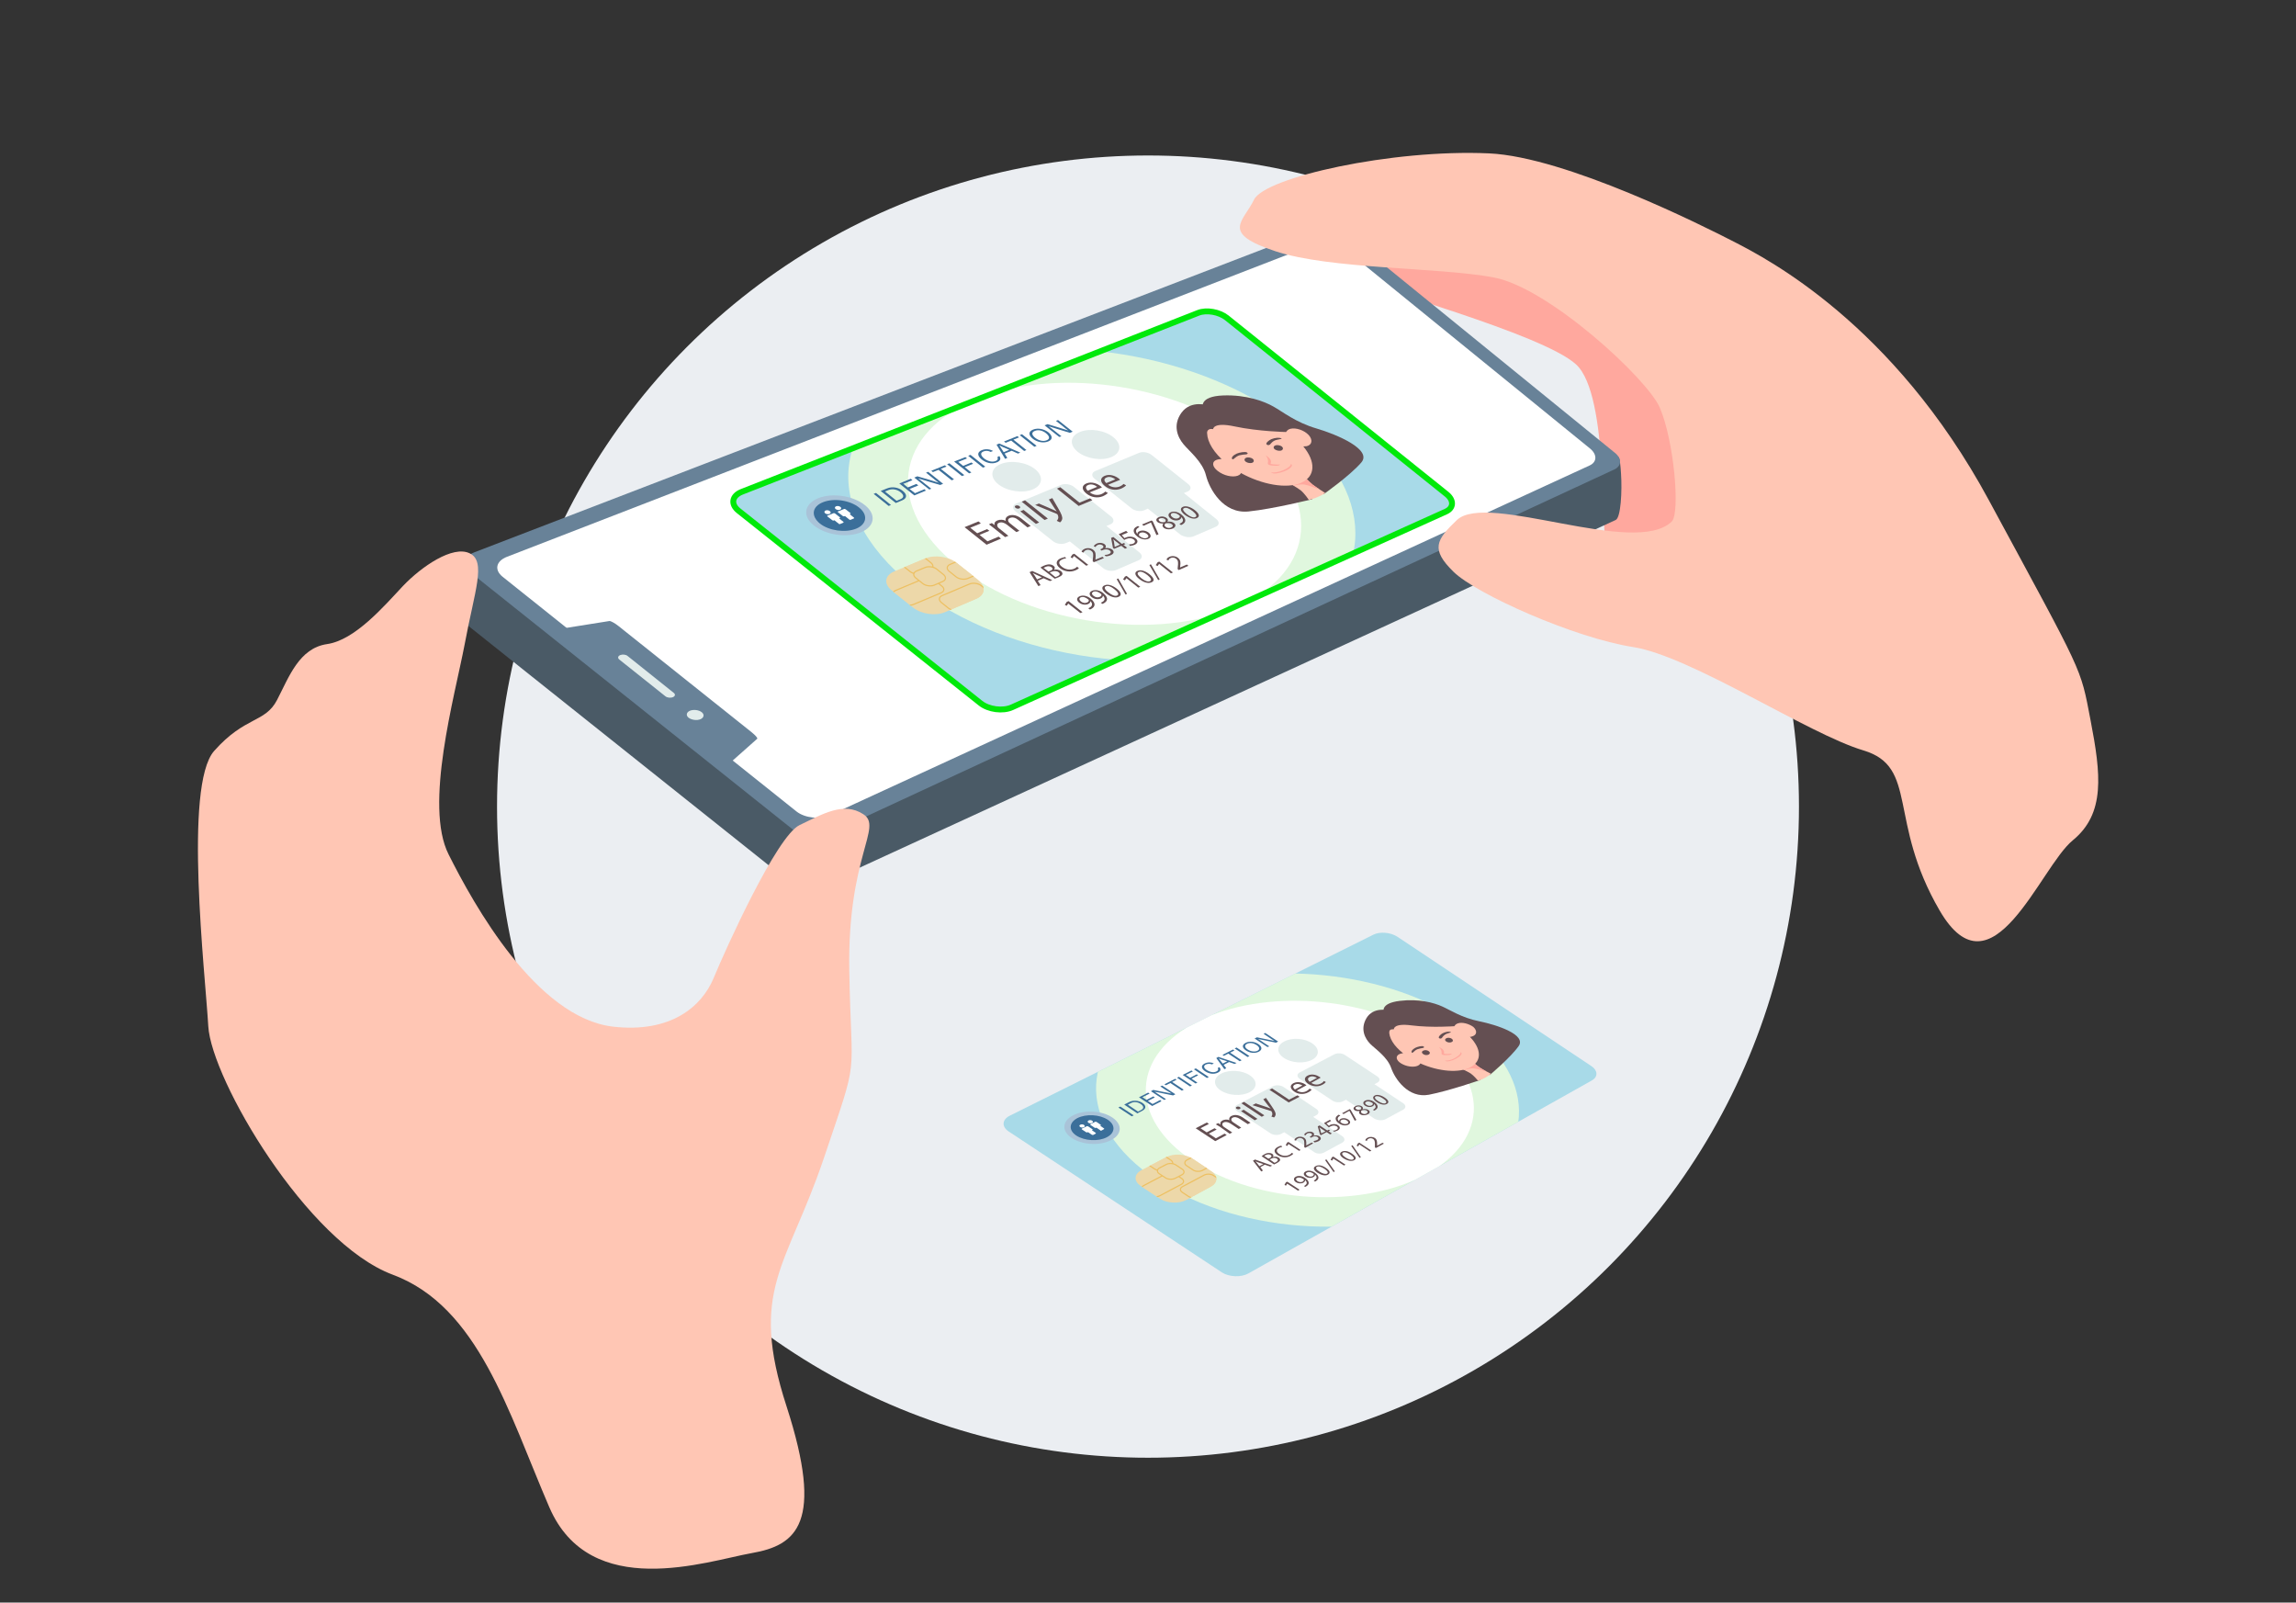 <?xml version="1.0" encoding="utf-8"?>
<!-- Generator: Adobe Illustrator 24.3.0, SVG Export Plug-In . SVG Version: 6.00 Build 0)  -->
<svg version="1.1" id="圖層_1" xmlns="http://www.w3.org/2000/svg" xmlns:xlink="http://www.w3.org/1999/xlink" x="0px" y="0px"
	 viewBox="0 0 1960 1367.7" style="enable-background:new 0 0 1960 1367.7;" xml:space="preserve">
<rect x="0" y="0" width="1960" height="1367.7" fill="#333333" stroke="none"/>
<style type="text/css">
	.st0{fill:#EBEEF2;}
	.st1{fill:#FFA89E;}
	.st2{fill:#4A5A66;}
	.st3{fill:#688298;}
	.st4{fill:#FFFFFF;}
	.st5{fill:#E2ECEB;}
	.st6{clip-path:url(#SVGID_2_);fill:#A8DAE8;}
	.st7{clip-path:url(#SVGID_4_);fill:#E0F7DE;}
	.st8{clip-path:url(#SVGID_6_);fill:#FFFFFF;}
	.st9{clip-path:url(#SVGID_8_);}
	.st10{fill:#644F52;}
	.st11{fill:#A9C3D8;}
	.st12{fill:#3B6F9A;}
	.st13{fill:#EDD8A9;}
	.st14{clip-path:url(#SVGID_10_);}
	.st15{fill:#EDD8A9;stroke:#EDC062;stroke-miterlimit:10;}
	.st16{fill:#FFC6B4;}
	.st17{clip-path:url(#SVGID_12_);fill:#FFA89E;}
	.st18{fill:none;stroke:#00E90A;stroke-width:5;stroke-miterlimit:10;}
	.st19{clip-path:url(#SVGID_14_);fill:#A8DAE8;}
	.st20{clip-path:url(#SVGID_16_);fill:#E0F7DE;}
	.st21{clip-path:url(#SVGID_18_);fill:#FFFFFF;}
	.st22{clip-path:url(#SVGID_20_);}
	.st23{clip-path:url(#SVGID_22_);}
	.st24{clip-path:url(#SVGID_24_);fill:#FFA89E;}
</style>
<circle class="st0" cx="980" cy="688.4" r="555.7"/>
<g id="圖層_2_1_">
	<path class="st1" d="M1224,171.3l120.9,25.6c4.1,0.8,7.9,3,10.7,6.3l87.3,102.7c1.9,2.3,3.4,4.9,4.1,7.9l26.4,107.2
		c2.5,10.1-3.5,20.4-13.5,23.1c-29.1,7.9-83.3,22.5-87.9,22.4c-6.3,0,2.6-129.1-26.7-155.6s-177.5-65.8-187.9-74
		c-6-4.8,40.9-40.9,44.9-53C1204.9,174.7,1214.5,169.2,1224,171.3z"/>
	<path class="st2" d="M1379.2,443.8L702.1,755.1c-8.7,4.1-21.7,2.6-28.8-3L396.6,531.6c-7.3-5.9-6.1-39.7,3.2-43.4l720.5-250.4
		c6.7-2.6,17.1-0.7,23.1,4.2l238.1,148.1c1.2-0.2,1.9,7.4,2.3,14.1C1384.8,418.8,1383.7,441.9,1379.2,443.8z"/>
	<g>
		<path class="st3" d="M1378.2,400.6L706.8,711.9c-8.7,4.1-21.7,2.6-28.8-3L401.3,488.3c-7.3-5.9-5.5-13.4,3.8-17l719.8-276.6
			c6.7-2.6,17.1-0.7,23.1,4.2l230.5,187.5C1384.6,391.2,1384.4,397.7,1378.2,400.6z"/>
		<path class="st4" d="M1357.1,397.2L708.8,695.6c-8.7,4-21.7,2.6-28.8-3L429,492.2c-7.3-5.9-5.5-13.4,3.8-17l691.2-267.5
			c6.7-2.6,17.1-0.7,23.2,4.2L1357.6,383C1363.5,388,1363.3,394.3,1357.1,397.2z"/>
		<path class="st3" d="M611.2,650.2L477.5,543.5c-3.8-3-5.9-5.6-4.3-6l47.1-7.5c1-0.1,4.6,1.8,7.7,4.3l113.6,90.6
			c3.2,2.6,5.4,5,4.8,5.6l-26.7,23.7C618.7,655.2,615,653.4,611.2,650.2z"/>
		<path class="st5" d="M574.4,595L574.4,595c-1.9,0.8-4.8,0.5-6.3-0.7l-39.4-31.4c-1.6-1.3-1.3-2.9,0.7-3.8l0,0
			c2-0.8,4.9-0.5,6.3,0.7l39.3,31.4C576.8,592.5,576.4,594.2,574.4,595z"/>
		<path class="st5" d="M599,607.8c2.5,1.9,2,4.7-1,6s-7.5,0.7-10.1-1.2c-2.5-1.9-2-4.7,1-6C592.1,605.3,596.6,605.9,599,607.8z"/>
		<g>
			<g>
				<g>
					<g>
						<g>
							<defs>
								<path id="SVGID_1_" d="M1234.3,436.6L864,603.6c-7.9,3.6-20.1,2-27-3.5L630.5,435.9c-6.9-5.5-5.8-12.7,2.6-16.1L1022.9,267
									c7.1-2.8,18-0.8,24.3,4.2l187.9,150.7C1241.3,427,1241,433.6,1234.3,436.6z"/>
							</defs>
							<clipPath id="SVGID_2_">
								<use xlink:href="#SVGID_1_"  style="overflow:visible;"/>
							</clipPath>
							<path class="st6" d="M1234.3,436.6L864,603.6c-7.9,3.6-20.1,2-27-3.5L630.5,435.9c-6.9-5.5-5.8-12.7,2.6-16.1L1022.9,267
								c7.1-2.8,18-0.8,24.3,4.2l187.9,150.7C1241.3,427,1241,433.6,1234.3,436.6z"/>
						</g>
					</g>
					<g>
						<g>
							<defs>
								<path id="SVGID_3_" d="M1234.3,436.6L864,603.6c-7.9,3.6-20.1,2-27-3.5L630.5,435.9c-6.9-5.5-5.8-12.7,2.6-16.1L1022.9,267
									c7.1-2.8,18-0.8,24.3,4.2l187.9,150.7C1241.3,427,1241,433.6,1234.3,436.6z"/>
							</defs>
							<clipPath id="SVGID_4_">
								<use xlink:href="#SVGID_3_"  style="overflow:visible;"/>
							</clipPath>
							<path class="st7" d="M803.5,314.3c90.8-34.9,223.7-12.6,299.9,48.5c76.1,60.9,71,140.8-13.9,179.9
								c-88.3,40.6-228.8,22-310.8-43.2C696.5,434.1,709.1,350.5,803.5,314.3z"/>
						</g>
					</g>
					<g>
						<g>
							<defs>
								<path id="SVGID_5_" d="M1234.3,436.6L864,603.6c-7.9,3.6-20.1,2-27-3.5L630.5,435.9c-6.9-5.5-5.8-12.7,2.6-16.1L1022.9,267
									c7.1-2.8,18-0.8,24.3,4.2l187.9,150.7C1241.3,427,1241,433.6,1234.3,436.6z"/>
							</defs>
							<clipPath id="SVGID_6_">
								<use xlink:href="#SVGID_5_"  style="overflow:visible;"/>
							</clipPath>
							<path class="st8" d="M835.6,339.9c70.2-27.6,174-10.5,233.5,37.1c59.4,47.7,55,110-11.7,140.1c-68.8,31-177.1,16.2-240.1-34
								C754.2,432.8,763.2,368.3,835.6,339.9z"/>
						</g>
					</g>
					<g>
						<g>
							<defs>
								<path id="SVGID_7_" d="M1234.3,436.6L864,603.6c-7.9,3.6-20.1,2-27-3.5L630.5,435.9c-6.9-5.5-5.8-12.7,2.6-16.1L1022.9,267
									c7.1-2.8,18-0.8,24.3,4.2l187.9,150.7C1241.3,427,1241,433.6,1234.3,436.6z"/>
							</defs>
							<clipPath id="SVGID_8_">
								<use xlink:href="#SVGID_7_"  style="overflow:visible;"/>
							</clipPath>
							<g class="st9">
								<g>
									<g>
										<path class="st5" d="M952.7,486.5l19.4-8.4c3.1-1.3,3.5-4.3,0.6-6.6l-28.2-22.6l3.4-1.4c3.2-1.3,3.5-4.3,0.7-6.6
											l-31.9-25.4c-2.8-2.3-7.8-3-10.9-1.7l-38.3,15.9c-3.2,1.3-3.6,4.3-0.8,6.6l32.2,25.6c2.9,2.3,7.8,3,11,1.6l3.4-1.4
											l28.4,22.8C944.6,487.2,949.4,487.9,952.7,486.5z"/>
										<path class="st5" d="M854.4,396c8.6-3.5,21.7-1.6,29.2,4.4c7.4,6,6.6,13.7-2,17.3c-8.6,3.6-21.8,1.6-29.4-4.4
											C844.7,407.3,845.6,399.5,854.4,396z"/>
									</g>
								</g>
								<g>
									<g>
										<path class="st5" d="M1019,457.7l18.8-8.1c3.1-1.3,3.4-4.2,0.6-6.5l-27.8-22.3l3.2-1.3c3.1-1.3,3.4-4.2,0.6-6.3l-31.4-25
											c-2.8-2.2-7.5-3-10.7-1.7l-37.3,15.5c-3.1,1.3-3.5,4.2-0.7,6.5l31.6,25.3c2.8,2.3,7.7,3,10.8,1.7l3.2-1.4l28,22.4
											C1011,458.3,1015.8,459.2,1019,457.7z"/>
										<path class="st5" d="M922,368.6c8.4-3.4,21.2-1.4,28.5,4.6c7.3,5.9,6.6,13.4-1.8,16.9c-8.4,3.5-21.2,1.4-28.6-4.4
											C912.6,379.6,913.4,372.1,922,368.6z"/>
									</g>
								</g>
							</g>
						</g>
					</g>
				</g>
				<g>
					<path class="st10" d="M844.6,453l-8.4,3.5l6.8,5.5l9.5-4l2,1.7l-12.3,5.2l-18.8-15l11.9-4.9l2,1.7l-9,3.7l5.9,4.7l8.4-3.5
						L844.6,453L844.6,453z"/>
					<path class="st10" d="M848,450.4c-1.4-1.1-2.5-2-3.8-2.9l2.5-1.1l2.3,1.7h0.1c-0.5-1.4-0.1-2.9,2.5-4c2.2-0.8,4.9-0.7,6.9,0.4
						h0.1c-0.4-0.8-0.2-1.4,0-2.2c0.4-0.8,1.1-1.6,2.5-2.2c2.2-0.8,6.2-1.2,10.9,2.5l7.9,6.3l-2.8,1.2l-7.5-6.1
						c-2.6-2.2-5.2-2.9-7.5-1.9c-1.7,0.7-1.8,2-1.2,3.2c0.2,0.2,0.6,0.7,1,1.1l8.3,6.6l-2.6,1.1l-8-6.3c-2.2-1.7-4.7-2.5-6.8-1.6
						c-1.8,0.7-1.8,2.3-1.1,3.5c0.2,0.4,0.6,0.7,1,1.1l8.1,6.5l-2.8,1.1L848,450.4L848,450.4z"/>
					<path class="st10" d="M870.3,432c0.8,0.6,0.8,1.6-0.2,1.9c-1.1,0.5-2.5,0.1-3.2-0.5c-0.8-0.6-0.8-1.6,0.2-1.9
						C868.2,431.1,869.5,431.4,870.3,432z M884.3,447.1L871,436.4l2.8-1.2l13.3,10.7L884.3,447.1z"/>
					<path class="st10" d="M872.2,428.2l2.8-1.2l19.5,15.6l-2.8,1.2L872.2,428.2z"/>
					<path class="st10" d="M887,429.8l11.3,4.9c1.2,0.6,2.6,1.2,3.7,1.7h0.1c-0.6-0.7-1.2-1.7-1.9-2.6l-4.8-7.5l2.9-1.2l5.3,9.2
						c2.5,4.4,3.6,6.9,3.1,8.9c-0.4,1.4-1.3,2.3-1.8,2.6l-2.8-1.3c0.5-0.5,1-1.2,1.2-2c0.2-0.7,0.2-1.9-0.4-3.1
						c-0.2-0.2-0.1-0.4-0.4-0.6c-0.1-0.1-0.4-0.2-0.8-0.4l-18-7.4l3-1.2L887,429.8z"/>
					<path class="st10" d="M902.3,417l2.8-1.2l16.4,13.2l9-3.7l2,1.6l-11.7,4.9L902.3,417z"/>
					<path class="st10" d="M930.3,420.2c3.2,2.5,6.9,2.6,9.7,1.6c1.9-0.8,2.9-1.6,3.5-2.3l2.2,1.2c-0.5,0.7-1.8,1.7-4.2,2.8
						c-4.7,1.9-10.1,1-14.1-2.3c-4-3.2-4.3-6.8,0-8.6c4.9-2,9.9,0.5,12.3,2.4c0.5,0.4,0.8,0.7,1,1L930.3,420.2L930.3,420.2z
						 M936.6,415.5c-1.4-1.2-4.6-2.9-7.7-1.6c-2.9,1.2-1.8,3.4-0.4,4.9L936.6,415.5z"/>
					<path class="st10" d="M945.9,413.7c3.2,2.5,6.9,2.6,9.7,1.6c1.9-0.8,2.9-1.6,3.5-2.3l2.2,1.2c-0.5,0.7-1.8,1.7-4.2,2.8
						c-4.7,1.9-10.1,1-14-2.3c-4-3.2-4.3-6.8-0.1-8.6c4.9-2,9.8,0.5,12.2,2.4c0.5,0.4,0.8,0.7,1,1L945.9,413.7L945.9,413.7z
						 M952.1,409.1c-1.4-1.2-4.6-2.9-7.5-1.6c-2.9,1.2-1.8,3.4-0.2,4.8L952.1,409.1z"/>
				</g>
				<g>
					<path class="st10" d="M885.9,495.7l2.4,3.7l-1.9,0.8l-7.5-11.9l2.3-1l17.1,7.8l-2,0.8l-5.4-2.4L885.9,495.7z M889.4,492.7
						l-4.9-2.3c-1.2-0.5-2-1-3-1.4l0,0c0.5,0.7,1.1,1.4,1.6,2l2.2,3.5L889.4,492.7z"/>
					<path class="st10" d="M888.2,484.4c0.6-0.5,1.8-1.2,3.1-1.7c1.9-0.8,3.4-1.1,4.8-1c1.2,0.1,2.4,0.5,3.4,1.3
						c1.2,1,1.3,2.2,0.2,3.2l0,0c1.7-0.4,4.1-0.2,6,1.2c1,0.8,1.3,1.7,1.3,2.4c-0.1,1.1-1.4,2-3.7,3c-1.3,0.6-2.3,0.8-2.9,1.1
						L888.2,484.4z M895,487.8l1.8-0.7c1.9-0.8,2.2-2,0.8-3c-1.4-1.1-3.4-1.1-5.2-0.2c-0.8,0.4-1.2,0.6-1.6,0.8
						C890.9,484.5,895,487.8,895,487.8z M900.9,492.5c0.5-0.1,1.1-0.4,1.6-0.6c1.9-0.8,3-2,1.2-3.5c-1.7-1.3-4-1.2-6-0.4l-1.6,0.6
						L900.9,492.5z"/>
					<path class="st10" d="M921,484.8c-0.4,0.6-1.3,1.3-3.1,2c-4,1.7-9.2,1.2-13.2-2c-3.8-3.1-3.5-6.5,0.8-8.3
						c1.8-0.7,3.2-1,3.8-1.1l0.8,1.2c-1,0-2.2,0.2-3.2,0.8c-3.4,1.4-3.6,3.8-0.4,6.3c3,2.4,6.9,3.1,10.4,1.7c1.2-0.5,2-1.1,2.5-1.7
						L921,484.8z"/>
					<path class="st10" d="M916.8,474.5L916.8,474.5l-1.3,1.9l-1.6-0.8l1.6-2.4l1.6-0.6l11.9,9.5l-1.7,0.7L916.8,474.5z"/>
					<path class="st10" d="M933.8,479.8l-1-0.8l0.1-1.6c0.5-3.8,0.6-5.8-1.1-7.1c-1.2-1-3-1.6-4.9-0.7c-1.3,0.6-1.7,1.3-1.9,2
						l-1.7-0.6c0.2-1,1.1-1.9,2.6-2.6c2.9-1.2,5.9-0.4,7.5,1c2.2,1.8,2,4,1.8,7.1l-0.1,1.2l0,0l6-2.5l1.3,1.1L933.8,479.8
						L933.8,479.8z"/>
					<path class="st10" d="M942.9,473.6c0.7,0,2.4-0.1,3.7-0.7c2.3-1,1.8-2.4,0.7-3.1c-1.6-1.3-4.1-1.1-5.8-0.4l-1.1,0.5l-1.2-1
						l1.1-0.5c1.3-0.6,2.4-1.8,1-2.9c-1-0.7-2.5-1.2-4.2-0.4c-1.1,0.5-1.7,1.2-1.8,1.8l-1.6-0.7c0.2-0.7,1.2-1.6,2.6-2.3
						c2.6-1.1,5.3-0.5,6.7,0.6c1.2,1,1.4,2.2,0.4,3.4l0,0c1.9-0.5,4.3-0.1,6,1.1c1.9,1.6,1.8,3.6-1.4,4.9c-1.4,0.6-3.2,1-4.2,0.8
						L942.9,473.6z"/>
					<path class="st10" d="M960.4,468.3l-3.2-2.5l-6.1,2.6l-1-0.8l-1.6-8.5l1.9-0.8l7.3,5.9l1.8-0.8l1.2,1L959,465l3.2,2.5
						L960.4,468.3z M956.1,464.8l-4-3.1c-0.6-0.5-1.2-1-1.7-1.4h-0.1c0.2,0.7,0.4,1.3,0.6,1.8l0.7,4.7l0,0L956.1,464.8L956.1,464.8z
						"/>
					<path class="st10" d="M962.8,454.5l-5.2,2.2l2.4,2.6c0.4-0.1,0.5-0.4,1.1-0.6c1.1-0.5,2.3-0.7,3.5-0.7c1.6,0,3.5,0.4,4.9,1.6
						c2.3,1.8,1.9,4.1-1,5.4c-1.4,0.6-3.1,0.8-4,0.8l-0.7-1.2c0.8,0,2.3-0.1,3.5-0.6c1.7-0.7,2.2-2.2,0.6-3.5
						c-1.6-1.2-3.7-1.6-6.5-0.5c-0.8,0.4-1.3,0.7-1.7,0.8l-4.7-4.9l6.3-2.8L962.8,454.5z"/>
					<path class="st10" d="M972.7,449.9c-0.4,0.1-0.8,0.4-1.2,0.6c-2.4,1.6-2,3.6-0.5,5.3l0,0c-0.1-1,0.2-1.8,1.8-2.5
						c2.4-1,5.4-0.5,7.8,1.3c2,1.7,2.4,4-0.2,5.2c-2.8,1.2-6.5,0.5-9.6-2c-2.3-1.8-3.2-3.7-3-5.2c0.1-1.3,1-2.4,2.5-3.1
						c0.5-0.4,1-0.5,1.2-0.6L972.7,449.9z M979,455.7c-1.7-1.3-3.8-1.7-5.4-1c-1.1,0.5-1.6,1.4-1.2,2.3c0.1,0.2,0.1,0.4,0.5,0.6
						c1.9,1.6,4.4,2.3,6.3,1.4C980.8,458.3,980.7,457,979,455.7z"/>
					<path class="st10" d="M983.1,444.2l1,0.8l4.9,11l-1.8,0.7l-4.7-10.8l0,0l-6.3,2.8l-1.3-1.1L983.1,444.2L983.1,444.2z"/>
					<path class="st10" d="M993.5,450.5c-1.4-1.2-1.4-2.4-0.5-3.6l-0.1-0.1c-2,0.1-3.7-0.4-4.7-1.2c-1.8-1.4-1.3-3.2,1-4.2
						c2.5-1.1,5.2-0.5,6.7,0.7c1,0.8,1.6,1.9,0.6,3l0.1,0.1c2.3-0.2,4.3,0.1,5.6,1.2c2,1.6,1.4,3.5-1.1,4.7
						C998.3,452.2,995.2,451.8,993.5,450.5z M1000.4,447.4c-1.4-1.1-3.2-1.2-5.4-0.7c-1.2,1-1.1,2,0,2.9c1.2,1,3.1,1.3,4.8,0.6
						C1001.5,449.4,1001.6,448.4,1000.4,447.4z M989.8,444.8c1.2,1,2.8,1,4.7,0.7c0.8-0.7,1-1.7-0.1-2.5c-0.8-0.7-2.5-1.2-4.1-0.6
						C988.7,443,988.8,443.9,989.8,444.8z"/>
					<path class="st10" d="M1006.8,447.1c0.4-0.1,0.7-0.4,1.3-0.7c1-0.5,1.6-1.2,1.7-2c0.2-1-0.2-1.9-1.4-3.1l0,0
						c0,1-0.5,1.8-1.8,2.4c-2.3,1-5.5,0.4-7.4-1.2c-2.2-1.8-2.4-4.1,0.2-5.3c2.6-1.2,6.2-0.4,9.2,2c2.5,2,3.4,4,3.2,5.3
						c-0.1,1.2-1,2.2-2.2,2.9c-0.6,0.4-1.1,0.6-1.4,0.7L1006.8,447.1L1006.8,447.1z M1000.8,441.4c1.4,1.2,3.5,1.6,5,0.8
						c1.2-0.5,1.6-1.3,1.3-2c0-0.1-0.2-0.2-0.5-0.5c-2-1.6-4.2-2.4-6.1-1.7C999,438.7,999.1,440.1,1000.8,441.4z"/>
					<path class="st10" d="M1020,435.4c4,3.1,4.4,5.6,1.6,6.8c-2.5,1.1-6.2,0.1-10.3-2.9c-3.8-3.1-4.2-5.6-1.4-6.8
						C1012.3,431.5,1016.1,432.4,1020,435.4z M1013,438.7c3.1,2.4,5.8,3.4,7.4,2.6c1.8-0.7,0.7-2.6-2.2-5c-2.9-2.3-5.5-3.5-7.4-2.6
						C1009.2,434.2,1009.8,436,1013,438.7z"/>
					<path class="st10" d="M911.9,515.1L911.9,515.1l-1.3,1.9l-1.6-0.8l1.6-2.5l1.6-0.7l11.9,9.5l-1.8,0.7L911.9,515.1z"/>
					<path class="st10" d="M929,519.1c0.4-0.1,0.8-0.4,1.4-0.7c1-0.5,1.6-1.3,1.8-2.2c0.2-1-0.2-2-1.4-3.2l0,0c0,1-0.5,1.9-1.9,2.5
						c-2.4,1.1-5.6,0.5-7.7-1.2c-2.3-1.8-2.4-4.2,0.4-5.4c2.8-1.2,6.5-0.5,9.5,2c2.6,2.2,3.5,4.1,3.2,5.5c-0.1,1.2-1,2.2-2.3,3
						c-0.6,0.4-1.2,0.6-1.6,0.8L929,519.1L929,519.1z M922.8,513.4c1.6,1.2,3.6,1.6,5.2,0.8c1.3-0.6,1.7-1.3,1.4-2.2
						c0-0.1-0.2-0.2-0.5-0.5c-2-1.7-4.3-2.5-6.3-1.7C921,510.5,921.1,512,922.8,513.4z"/>
					<path class="st10" d="M939.7,514.4c0.4-0.1,0.8-0.4,1.4-0.7c1-0.5,1.6-1.3,1.8-2.2c0.2-1-0.2-2-1.4-3.2l0,0
						c0,1-0.5,1.8-1.9,2.5c-2.4,1.1-5.6,0.5-7.7-1.2c-2.3-1.8-2.4-4.2,0.4-5.4c2.8-1.2,6.5-0.5,9.5,2c2.6,2.2,3.5,4,3.2,5.4
						c-0.1,1.2-1,2.2-2.3,3c-0.6,0.4-1.2,0.6-1.6,0.8L939.7,514.4L939.7,514.4z M933.6,508.6c1.6,1.2,3.6,1.6,5.2,0.8
						c1.3-0.6,1.7-1.3,1.4-2.2c0-0.1-0.2-0.2-0.5-0.5c-2-1.6-4.3-2.5-6.3-1.7C931.7,505.9,931.8,507.3,933.6,508.6z"/>
					<path class="st10" d="M953.2,502.3c4.1,3.2,4.6,5.8,1.6,7.1c-2.6,1.2-6.5,0.2-10.5-2.9c-4-3.1-4.2-5.8-1.4-6.9
						C945.6,498.3,949.4,499.4,953.2,502.3z M946.2,505.6c3.1,2.5,5.9,3.5,7.5,2.6c1.8-0.8,0.8-2.8-2.2-5.2
						c-2.9-2.4-5.6-3.5-7.5-2.6C942.3,501.2,942.9,503.1,946.2,505.6z"/>
					<path class="st10" d="M960.8,507.4l-7.5-13.1l1.3-0.6l7.5,13.1L960.8,507.4z"/>
					<path class="st10" d="M961.6,493.4L961.6,493.4l-1.3,1.9l-1.6-0.8l1.6-2.4l1.4-0.6l11.7,9.3l-1.7,0.7L961.6,493.4z"/>
					<path class="st10" d="M981.3,490.1c4,3.2,4.6,5.8,1.6,6.9c-2.6,1.2-6.5,0.2-10.4-2.9c-4-3.1-4.2-5.8-1.4-6.9
						C973.7,486,977.5,487.1,981.3,490.1z M974.2,493.4c3.1,2.5,5.9,3.4,7.5,2.6c1.8-0.8,0.8-2.8-2.2-5.2c-2.9-2.3-5.6-3.5-7.5-2.6
						C970.4,489,971,490.8,974.2,493.4z"/>
					<path class="st10" d="M988.7,495.1l-7.5-12.9l1.3-0.6l7.5,12.9L988.7,495.1z"/>
					<path class="st10" d="M989.5,481.2L989.5,481.2l-1.3,1.9l-1.6-0.8l1.6-2.4l1.4-0.6l11.7,9.3l-1.7,0.7L989.5,481.2z"/>
					<path class="st10" d="M1006.3,486.5l-1-0.8l0.1-1.6c0.5-3.8,0.5-5.6-1.2-7.1c-1.2-1-3-1.6-4.9-0.7c-1.2,0.5-1.7,1.3-1.8,2
						l-1.7-0.6c0.2-1,1.1-1.9,2.5-2.5c2.8-1.2,5.8-0.4,7.4,1c2.2,1.8,2.2,3.8,1.8,6.9l-0.1,1.2l0,0l5.8-2.5l1.3,1.1L1006.3,486.5
						L1006.3,486.5z"/>
				</g>
				<g>
					<path class="st11" d="M698.4,425.2c12-4.8,29.8-2.2,39.9,5.9c10.1,8,8.5,18.3-3.4,23.2c-12,4.9-30,2.3-40-5.8
						C684.7,440.6,686.4,430.2,698.4,425.2z"/>
					<path class="st12" d="M702.6,428.6c9.2-3.7,23-1.7,30.8,4.6c7.8,6.2,6.6,14.3-2.6,18c-9.2,3.7-23.1,1.8-30.9-4.4
						C692,440.3,693.2,432.3,702.6,428.6z"/>
					<g>
						<g>
							<g>
								<g>
									<path class="st4" d="M717.2,447.2l2.6-1.1c0.4-0.1,0.5-0.6,0.1-0.8l-3.6-2.9l0.5-0.2c0.4-0.1,0.5-0.6,0.1-0.8l-4.1-3.2
										c-0.4-0.2-1-0.4-1.3-0.2l-5,2c-0.4,0.1-0.5,0.6-0.1,0.8l4.1,3.2c0.4,0.2,1,0.4,1.3,0.2l0.5-0.2l3.6,2.9
										C716.1,447.3,716.8,447.4,717.2,447.2z"/>
									<path class="st4" d="M704.7,435.7c1.2-0.5,2.9-0.2,3.8,0.6c1,0.8,0.8,1.8-0.4,2.3s-2.9,0.2-3.8-0.6
										S703.7,436.1,704.7,435.7z"/>
								</g>
							</g>
							<g>
								<g>
									<path class="st4" d="M726.2,443.6l2.6-1.1c0.4-0.1,0.5-0.6,0.1-0.8l-3.6-2.9l0.5-0.2c0.4-0.1,0.5-0.6,0.1-0.8l-4.1-3.2
										c-0.4-0.2-1-0.4-1.3-0.2l-5,2c-0.4,0.1-0.5,0.6-0.1,0.8l4.1,3.2c0.4,0.2,1,0.4,1.3,0.2l0.5-0.2l3.6,2.9
										C725.1,443.7,725.7,443.8,726.2,443.6z"/>
									<path class="st4" d="M713.7,432.1c1.2-0.5,2.9-0.2,3.8,0.6c1,0.7,0.8,1.8-0.4,2.3c-1.2,0.5-2.9,0.2-3.8-0.6
										C712.4,433.6,712.5,432.6,713.7,432.1z"/>
								</g>
							</g>
						</g>
					</g>
				</g>
				<path class="st13" d="M833.2,511.1l-26.4,11.3c-8,3.5-20.1,1.8-27.1-3.7l-18.6-14.9c-6.8-5.5-5.9-12.7,2.2-16.1l26.6-11.1
					c7.9-3.4,20-1.6,26.8,3.8l18.4,14.6C841.9,500.6,841.1,507.8,833.2,511.1z"/>
				<g>
					<g>
						<g>
							<defs>
								<path id="SVGID_9_" d="M833.2,511.1l-26.4,11.3c-8,3.5-20.1,1.8-27.1-3.7l-18.6-14.9c-6.8-5.5-5.9-12.7,2.2-16.1l26.6-11.1
									c7.9-3.4,20-1.6,26.8,3.8l18.4,14.6C841.9,500.6,841.1,507.8,833.2,511.1z"/>
							</defs>
							<clipPath id="SVGID_10_">
								<use xlink:href="#SVGID_9_"  style="overflow:visible;"/>
							</clipPath>
							<g class="st14">
								<path class="st15" d="M803.3,506l-23.6,9.9c-2.9,1.2-7.4,0.6-9.9-1.3l-6-4.8c-2.5-2-2.2-4.7,0.8-5.9l23.6-9.9
									c2.9-1.2,7.4-0.6,9.8,1.4l6,4.8C806.6,502.2,806.2,504.8,803.3,506z"/>
								<path class="st15" d="M794,486.2l-7.2,3c-2.9,1.2-7.4,0.6-9.9-1.4l-6-4.8c-2.5-2-2.2-4.7,0.8-5.9l7.2-3
									c2.9-1.2,7.4-0.6,9.8,1.4l6,4.8C797.2,482.3,796.9,485,794,486.2z"/>
								<path class="st15" d="M842.6,510.4l-23.2,9.9c-2.9,1.2-7.4,0.6-9.8-1.3l-6-4.8c-2.5-2-2.2-4.7,0.7-5.9l23.4-9.9
									c2.9-1.2,7.3-0.6,9.8,1.3l6,4.8C845.8,506.6,845.5,509.2,842.6,510.4z"/>
								<path class="st15" d="M833.2,490.7l-7.1,3c-2.9,1.2-7.3,0.6-9.8-1.3l-6-4.8c-2.5-1.9-2.2-4.7,0.7-5.9l7.1-3
									c2.9-1.2,7.3-0.6,9.8,1.4l6,4.8C836.4,486.8,836.1,489.5,833.2,490.7z"/>
								<path class="st15" d="M804.7,496.3l-7.2,3.1c-2.9,1.2-7.4,0.6-9.8-1.4l-6-4.8c-2.5-2-2.2-4.7,0.8-5.9l7.3-3
									c2.9-1.2,7.4-0.6,9.8,1.4l6,4.8C807.8,492.5,807.7,495,804.7,496.3z"/>
							</g>
						</g>
					</g>
				</g>
				<g>
					<g>
						<path class="st12" d="M747.8,420.7l12.8,10.3l-2,0.8l-12.8-10.3L747.8,420.7z"/>
						<path class="st12" d="M751.8,419l5.5-2.2c4.2-1.7,9.6-1,13.4,2.2c3.8,3,3.8,6.3-0.7,8.1l-5.3,2.2L751.8,419z M765.4,427.4
							l3.1-1.3c3.6-1.4,3.1-3.8,0.2-6.1c-2.5-2-6.5-3.2-10.1-1.8l-3.1,1.3l9.9,7.9H765.4z"/>
						<path class="st12" d="M783.9,414.3l-7.4,3l4.6,3.6l8.1-3.4l1.2,1.2l-9.9,4.1l-12.8-10.2l9.8-4l1.4,1.2l-7.8,3.1l3.8,3.1l7.4-3
							L783.9,414.3z"/>
						<path class="st12" d="M793.3,417.8l-12.8-10.2l2.6-1.1c5.2,1.4,16.2,4.8,18.3,5.5l0,0c-1.8-1.2-3.8-2.9-5.9-4.6l-5-4l1.9-0.7
							l12.7,10.2l-2.5,1c-4.8-1.3-16.4-4.9-18.8-5.6l0,0c1.6,1.1,3.8,2.9,6,4.7l5.2,4.1L793.3,417.8z"/>
						<path class="st12" d="M801.2,401l-4.8,1.9l-1.4-1.1l11.6-4.7l1.4,1.1l-4.9,1.9l11.3,9l-2,0.8L801.2,401z"/>
						<path class="st12" d="M810.5,395.4l12.7,10.1l-2,0.8l-12.7-10.1L810.5,395.4z"/>
						<path class="st12" d="M814.5,393.9l9.6-3.8l1.4,1.1l-7.5,3l4.2,3.4l7.1-2.9l1.4,1.1l-7.1,2.9l5.6,4.6l-1.9,0.7L814.5,393.9
							L814.5,393.9z"/>
						<path class="st12" d="M828.5,388.2l12.6,10.1l-2,0.8l-12.6-10.1L828.5,388.2z"/>
						<path class="st12" d="M853.1,389.2c1.4,1.9,1.3,4-2.2,5.4c-4.3,1.8-9.3,0.4-12.9-2.5c-3.5-2.8-4.3-6.1,0.1-7.9
							c3.5-1.4,7.1-0.8,9.6,0.7l-2,0.8c-1.9-1-4.1-1.3-6.2-0.4c-3.2,1.3-2,3.8,0.5,5.9c2.5,2,6.5,3.6,9.8,2.3
							c2.2-0.8,2.2-2.2,1.6-3.4L853.1,389.2L853.1,389.2z"/>
						<path class="st12" d="M857.6,387.1l2.3,3.7l-1.9,0.8l-7.3-12.1l2.3-1l18,7.8l-2,0.8l-5.4-2.4L857.6,387.1z M861.6,383.9
							c-4.7-2-7.2-3.1-8.5-3.8l0,0c0.7,1.1,2,3,3.7,5.8L861.6,383.9z"/>
						<path class="st12" d="M863.2,376l-4.7,1.9l-1.4-1.1l11.4-4.6l1.4,1.1l-4.8,1.9l11.1,8.9l-1.9,0.8
							C874.4,385,863.2,376,863.2,376z"/>
						<path class="st12" d="M872.4,370.6l12.5,9.9l-1.9,0.8l-12.5-9.9L872.4,370.6z"/>
						<path class="st12" d="M894.9,368.9c3.4,2.8,4.3,6.1-0.2,7.9c-4.2,1.7-9.6,0.4-13.1-2.4c-3.6-2.9-4-6.1,0.4-7.8
							C886.1,365,891.2,366.1,894.9,368.9z M883.6,373.6c2.8,2.2,6.7,3.5,9.8,2.2c3.4-1.3,2.3-3.8-0.4-6c-2.6-2.2-6.5-3.4-9.7-2
							C880.1,369.1,881,371.5,883.6,373.6z"/>
						<path class="st12" d="M904.2,372.9l-12.5-9.9l2.5-1c4.9,1.4,15.7,4.7,17.7,5.4l0,0c-1.7-1.2-3.7-2.8-5.6-4.4l-4.9-3.8l1.8-0.7
							l12.5,9.9l-2.4,1c-4.7-1.3-15.8-4.9-18.1-5.6l0,0c1.6,1.1,3.7,2.9,5.9,4.6l5,4L904.2,372.9z"/>
					</g>
				</g>
				<g>
					<g>
						<g>
							<path class="st10" d="M1026.9,347.9c0,0-3.7-9.6,17.3-10.4c19.9-0.7,35,5,42.9,9.5c7.9,4.4,19,13.5,36.8,18.7
								c17.6,5.2,47.7,18,38.2,29c-9.5,11.1-32.2,27.1-32.2,27.1L1026.9,347.9z"/>
							<path class="st10" d="M1031.5,346.1c0,0-14.6-5.2-22.9,6.1c-7.8,10.8-3.2,21,1.6,26.8c4.8,5.9,16.4,15,19.3,26.7
								c2.9,11.6,14.7,33.1,36.4,30.8c21.4-2.2,54.5-10.5,54.5-10.5L1031.5,346.1z"/>
						</g>
						<path class="st16" d="M1131.2,420.7c0,0-0.6,1-6.6,3.6c-3.4,1.6-7.3,2.3-7.3,2.3s-3.7-5.5-6.9-8.1c-3.1-2.5-12.2-7.4-12.2-7.4
							l13.7-5.9c0,0,5.5,5.8,8.5,8.3C1123.6,415.9,1131.2,420.7,1131.2,420.7z"/>
						<g>
							<g>
								<g>
									<defs>
										<path id="SVGID_11_" d="M1131.2,420.7c0,0-0.6,1-6.6,3.6c-3.4,1.6-7.3,2.3-7.3,2.3s-3.7-5.5-6.9-8.1
											c-3.1-2.5-12.2-7.4-12.2-7.4l13.7-5.9c0,0,5.5,5.8,8.5,8.3C1123.6,415.9,1131.2,420.7,1131.2,420.7z"/>
									</defs>
									<clipPath id="SVGID_12_">
										<use xlink:href="#SVGID_11_"  style="overflow:visible;"/>
									</clipPath>
									<path class="st17" d="M1103.2,414.6c0,0,7.1-1.8,10.7-1c3.6,0.8,7.9,2.4,9.7,3.1c1.9,0.7,4.1,0.7,4.1,0.7l-10.3-10.1
										L1103.2,414.6z"/>
								</g>
							</g>
						</g>
						<path class="st16" d="M1101.8,365.9c-1.8,0.4-3,1.3-3.6,2.5c-18.9-12.8-43.7-18.6-57.9-12.7c-4.6,1.9-7.4,4.8-8.9,8.3
							c-0.4,1-0.7,2-0.8,3.1c-1,7.1,3.2,16.1,12.2,24.7c-2.2,0-4,0.4-5.4,1.2c-3.5,2.3-1.7,6.8,4.1,10.3c5.6,3.5,13.1,4.3,16.5,2
							c0.6-0.5,1.1-0.8,1.3-1.6c18,9.9,39.1,13.8,51.5,8.3c12.3-5.4,12.5-18.1,1.8-31c1,0,1.9-0.1,2.9-0.2c4.7-1.2,5.3-5.5,1.6-9.6
							C1113.2,367.1,1106.3,364.9,1101.8,365.9z"/>
						<path class="st10" d="M1035.6,366.2c0,0,0-6.2,18.2-2.3c20.7,4.4,44.2,4.8,44.2,4.8v-6.3c0,0-27.3-19-45.6-21.3
							c-25.2-3.1-27.1,8.9-27.1,8.9s-15.2,1.8-17.9,7.5C1004.5,363.3,1035.6,366.2,1035.6,366.2z"/>
						<path class="st10" d="M1035.6,366.2c0,0-2.5-0.5-3.8,0.5c-2.3,1.7-1.6,3.2-1.6,3.2l-1.1-4.8l1.2-1.1l4,0.6L1035.6,366.2z"/>
						<g>
							<path class="st10" d="M1063.7,390.7c1.7-0.7,4.2-0.2,5.6,0.8c1.4,1.1,1.3,2.8-0.2,3.4c-1.7,0.7-4.2,0.2-5.6-0.8
								C1062,393,1062,391.5,1063.7,390.7z"/>
							<path class="st10" d="M1051.8,391.7c-0.8-1.2,0.7-3.1,4-4.6c2.4-1,7.1-1.8,8.5-1c1.4,0.7,0.7,1.6-0.6,1.7
								c-1.4,0.1-3.2,0.2-5.8,0.8C1054.2,389.9,1052.8,393,1051.8,391.7z"/>
							<path class="st10" d="M1088.6,380.2c1.6-0.7,4.1-0.2,5.6,0.8c1.4,1.2,1.3,2.6-0.2,3.4c-1.6,0.7-4.1,0.2-5.6-0.8
								C1086.8,382.5,1086.9,380.9,1088.6,380.2z"/>
							<path class="st10" d="M1093.8,374.1c-1.8-0.8-5.2-0.6-8.5,0.7c-2.3,1-5,3.4-4.1,4.4c0.8,1,2.3,0.8,3,0.1
								c0.7-0.7,1.3-1.7,3.1-2.9C1090,374.7,1095.4,374.9,1093.8,374.1z"/>
						</g>
						<path class="st1" d="M1080.3,388.6c0,0,6,2.9,4.4,6.8c-0.6,1.3,8.1,1.1,8.1,1.1s-0.6,1.1-3.6,1c-1.2-0.1-7.4,0.1-6.9-2.2
							C1083.3,391.3,1080.3,388.6,1080.3,388.6z"/>
						<path class="st1" d="M1095.7,401.2c-4.2,1.8-8.5,2.5-10.5,1.8c0.1,0.1,0.2,0.4,0.4,0.5c1.6,1.2,6.5,0.5,11.1-1.4
							c4.7-2,7.2-4.6,5.8-5.8c-0.1-0.1-0.4-0.2-0.6-0.4C1102.4,397.1,1099.9,399.4,1095.7,401.2z"/>
					</g>
				</g>
			</g>
			<path class="st18" d="M1234.3,436.6L864,603.6c-7.9,3.6-20.1,2-27-3.5L630.5,435.9c-6.9-5.5-5.8-12.7,2.6-16.1L1022.9,267
				c7.1-2.8,18-0.8,24.3,4.2l187.9,150.7C1241.3,427,1241,433.6,1234.3,436.6z"/>
		</g>
	</g>
	<path class="st16" d="M523.4,876.2c49.1,5.6,75.7-17,85.9-41.7c10.2-24.7,53.7-120.9,73.2-130.3c19.6-9.3,37.5-20.4,54.5-9.3
		c17,11-13.7,35.8-12,133.6s9.3,68-22,160.8c-31.5,92.7-63.9,111.5-31.5,211.1c32.2,99.6,8.6,118.4-29.8,125.1
		c-38.2,6.8-137.9,41.7-172.8-39.2c-34.9-80.9-60.5-171.2-133.6-198.4c-73.2-27.2-154.9-166.8-157.5-212.1
		c-2.6-45-21.2-205.2,5-234.9c26.4-29.8,43.5-23.8,53.7-43.5c10.2-19.6,18.8-44.2,42.7-47.7c23.8-3.4,48.5-32.2,64.7-49.5
		c16.2-17,42.7-34.9,57-28c14.5,6.8,4.2,32.2-4.2,77.5c-8.6,45-34.9,137.9-13.7,179.6C404.2,771.6,457.8,868.6,523.4,876.2z"/>
	<path class="st16" d="M1271.2,130.9c65.5,3,182.6,61.8,209.4,75.6c26.7,13.8,135.4,69.1,217.1,220.2
		c81.7,151.1,78,141.6,86.9,187.9c8.9,46.2,12.8,79.7-15.2,102.6c-28,22.9-68.9,136.6-113.6,59.9s-17.9-122.6-65.2-136.7
		c-47.2-14.1-146.9-80.4-196.6-88.2c-49.7-7.7-133.6-45-153.2-64.2c-19.6-19.2-15-27.1,2.9-44.2c25.9-24.4,151.9,31.9,183.4,1.3
		c7.4-7.3,1.9-69.2-10.2-97.2c-10.4-24.3-94.5-102.2-141.7-111.1c-47.2-8.9-139.3-6.8-186.5-22.4c-47.2-15.6-27.4-24.9-18.2-44
		C1079.7,151.4,1188.2,127.1,1271.2,130.9z"/>
	<g>
		<g>
			<g>
				<g>
					<g>
						<defs>
							<path id="SVGID_13_" d="M1358.9,922.1l-293.2,164.7c-6.2,3.5-16.4,3.1-22.5-0.8L861,965.6c-6.1-4.1-5.6-10.1,1-13.4
								l310.4-154.5c5.6-2.8,14.7-2,20.4,1.7l165.9,110.6C1364,913.6,1364.3,919.1,1358.9,922.1z"/>
						</defs>
						<clipPath id="SVGID_14_">
							<use xlink:href="#SVGID_13_"  style="overflow:visible;"/>
						</clipPath>
						<path class="st19" d="M1358.9,922.1l-293.2,164.7c-6.2,3.5-16.4,3.1-22.5-0.8L861,965.6c-6.1-4.1-5.6-10.1,1-13.4l310.4-154.5
							c5.6-2.8,14.7-2,20.4,1.7l165.9,110.6C1364,913.6,1364.3,919.1,1358.9,922.1z"/>
					</g>
				</g>
				<g>
					<g>
						<defs>
							<path id="SVGID_15_" d="M1358.9,922.1l-293.2,164.7c-6.2,3.5-16.4,3.1-22.5-0.8L861,965.6c-6.1-4.1-5.6-10.1,1-13.4
								l310.4-154.5c5.6-2.8,14.7-2,20.4,1.7l165.9,110.6C1364,913.6,1364.3,919.1,1358.9,922.1z"/>
						</defs>
						<clipPath id="SVGID_16_">
							<use xlink:href="#SVGID_15_"  style="overflow:visible;"/>
						</clipPath>
						<path class="st20" d="M994.7,852.6c72.2-35.3,183.5-26.7,250.8,18.1c67.1,44.7,68.9,110.9,1.7,149.4
							c-69.8,40-187.1,34.9-259.5-12.9C915.1,959.2,919.4,889.4,994.7,852.6z"/>
					</g>
				</g>
				<g>
					<g>
						<defs>
							<path id="SVGID_17_" d="M1358.9,922.1l-293.2,164.7c-6.2,3.5-16.4,3.1-22.5-0.8L861,965.6c-6.1-4.1-5.6-10.1,1-13.4
								l310.4-154.5c5.6-2.8,14.7-2,20.4,1.7l165.9,110.6C1364,913.6,1364.3,919.1,1358.9,922.1z"/>
						</defs>
						<clipPath id="SVGID_18_">
							<use xlink:href="#SVGID_17_"  style="overflow:visible;"/>
						</clipPath>
						<path class="st21" d="M1023.1,871.4c55.8-27.8,142.7-21.3,195.3,13.7c52.5,35,53.4,86.6,0.6,116.3
							c-54.4,30.6-144.8,26.4-200.6-10.5S965.4,900.1,1023.1,871.4z"/>
					</g>
				</g>
				<g>
					<g>
						<defs>
							<path id="SVGID_19_" d="M1358.9,922.1l-293.2,164.7c-6.2,3.5-16.4,3.1-22.5-0.8L861,965.6c-6.1-4.1-5.6-10.1,1-13.4
								l310.4-154.5c5.6-2.8,14.7-2,20.4,1.7l165.9,110.6C1364,913.6,1364.3,919.1,1358.9,922.1z"/>
						</defs>
						<clipPath id="SVGID_20_">
							<use xlink:href="#SVGID_19_"  style="overflow:visible;"/>
						</clipPath>
						<g class="st22">
							<g>
								<g>
									<path class="st5" d="M1130.3,983.6l15.5-8.4c2.5-1.3,2.5-3.8,0.1-5.5l-24.9-16.5l2.6-1.4c2.5-1.3,2.5-3.8,0.1-5.4l-28-18.7
										c-2.5-1.7-6.6-1.9-9.1-0.6l-30.4,15.8c-2.6,1.3-2.6,3.8-0.1,5.5l28.4,18.8c2.5,1.7,6.7,1.9,9.2,0.5l2.6-1.4l25.2,16.7
										C1123.7,984.8,1127.6,985.1,1130.3,983.6z"/>
									<path class="st5" d="M1042.6,916.2c6.9-3.5,17.9-2.9,24.4,1.6c6.6,4.4,6.5,10.8-0.4,14.4s-17.9,2.9-24.6-1.6
										C1035.4,926.3,1035.6,919.8,1042.6,916.2z"/>
								</g>
							</g>
							<g>
								<g>
									<path class="st5" d="M1182.9,955.1l15-8.1c2.4-1.3,2.4-3.7,0-5.4l-24.6-16.3l2.5-1.3c2.4-1.3,2.5-3.7,0-5.3l-27.7-18.3
										c-2.4-1.7-6.5-1.9-9-0.6l-29.6,15.5c-2.5,1.3-2.5,3.7-0.1,5.4l28,18.6c2.5,1.7,6.6,1.9,9,0.6l2.6-1.3l24.7,16.4
										C1176.3,956.2,1180.2,956.6,1182.9,955.1z"/>
									<path class="st5" d="M1096.4,888.8c6.7-3.5,17.4-2.8,23.8,1.7c6.5,4.3,6.3,10.7-0.2,14c-6.7,3.5-17.4,2.8-24-1.6
										C1089.4,898.5,1089.7,892.1,1096.4,888.8z"/>
								</g>
							</g>
						</g>
					</g>
				</g>
			</g>
			<g>
				<path class="st10" d="M1038.6,964l-6.7,3.5l6,4l7.5-4l1.8,1.2l-9.8,5.2l-16.7-11l9.5-4.9l1.8,1.2l-7.2,3.7l5.3,3.5l6.7-3.5
					L1038.6,964L1038.6,964z"/>
				<path class="st10" d="M1041.3,961.6c-1.3-0.8-2.3-1.4-3.4-2l1.9-1.1l2,1.2h0.1c-0.5-1.1-0.2-2.4,1.8-3.5c1.7-0.8,4-1,5.8-0.2
					h0.1c-0.4-0.7-0.4-1.2-0.1-1.8c0.2-0.7,0.7-1.3,1.9-1.9c1.7-0.8,5-1.4,9.2,1.2l6.9,4.7l-2.3,1.2l-6.7-4.4
					c-2.3-1.6-4.6-2-6.3-1.1c-1.3,0.7-1.3,1.8-0.7,2.8c0.1,0.2,0.5,0.6,0.8,0.8l7.3,4.9l-2.2,1.1l-7.1-4.7c-1.9-1.2-4.1-1.7-5.8-0.8
					c-1.4,0.7-1.3,2-0.6,2.9c0.2,0.2,0.5,0.6,0.8,0.8l7.2,4.8l-2.2,1.1L1041.3,961.6L1041.3,961.6z"/>
				<path class="st10" d="M1058.4,944.8c0.7,0.5,0.8,1.2,0,1.6c-0.8,0.5-2,0.4-2.8-0.1c-0.7-0.5-0.8-1.2,0-1.6
					C1056.5,944.2,1057.7,944.4,1058.4,944.8z M1071.1,956.1l-11.7-7.8l2.3-1.2l11.7,7.8L1071.1,956.1z"/>
				<path class="st10" d="M1059.7,941.6l2.3-1.2l17.3,11.5l-2.2,1.2L1059.7,941.6z"/>
				<path class="st10" d="M1071.9,941.7l9.6,3.2c1.1,0.4,2.3,0.8,3.2,1.2h0.1c-0.5-0.6-1.2-1.3-1.8-2l-4.6-5.9l2.3-1.2l5,7.3
					c2.4,3.5,3.5,5.5,3.2,7.1c-0.2,1.2-1,2-1.3,2.3l-2.3-0.8c0.4-0.4,0.7-1.1,0.8-1.7c0.1-0.6,0-1.6-0.6-2.5
					c-0.1-0.2-0.1-0.4-0.4-0.5c-0.1,0-0.2-0.1-0.7-0.2l-15.3-4.8l2.4-1.2L1071.9,941.7z"/>
				<path class="st10" d="M1083.7,930.1l2.2-1.2l14.5,9.6l7.2-3.7l1.8,1.2l-9.3,4.9L1083.7,930.1z"/>
				<path class="st10" d="M1107,930.7c2.9,1.9,6,1.7,8.1,0.6c1.6-0.8,2.3-1.6,2.8-2.2l1.8,0.8c-0.4,0.6-1.3,1.6-3.2,2.5
					c-3.7,1.9-8.3,1.6-11.7-0.8s-4.1-5.3-0.7-7.1c3.8-2,8.3-0.4,10.3,1.1c0.5,0.2,0.8,0.5,0.8,0.7L1107,930.7L1107,930.7z
					 M1111.8,926.4c-1.3-0.8-4-2-6.5-0.7c-2.3,1.2-1.2,3,0.1,4.1L1111.8,926.4z"/>
				<path class="st10" d="M1119.4,924.2c2.8,1.9,5.9,1.7,8,0.6c1.6-0.8,2.3-1.4,2.6-2.2l1.8,0.8c-0.4,0.6-1.3,1.6-3.2,2.5
					c-3.7,1.9-8.1,1.4-11.7-0.8c-3.5-2.3-4.1-5.3-0.7-7.1c3.8-2,8.1-0.4,10.3,1.1c0.5,0.2,0.8,0.5,0.8,0.7L1119.4,924.2
					L1119.4,924.2z M1124.2,919.9c-1.3-0.8-4-2-6.3-0.7c-2.3,1.2-1.2,2.9,0.1,4.1L1124.2,919.9z"/>
			</g>
			<g>
				<path class="st10" d="M1075.9,996.1l2.2,2.9l-1.4,0.8l-7.1-9.2l1.8-1l14.6,5.2l-1.6,0.8l-4.7-1.6L1075.9,996.1z M1078.5,993.5
					l-4.3-1.4c-1-0.4-1.7-0.7-2.5-1l0,0c0.5,0.5,1,1.1,1.4,1.6l2,2.6L1078.5,993.5z"/>
				<path class="st10" d="M1077,986.8c0.5-0.5,1.4-1.1,2.4-1.7c1.4-0.8,2.6-1.1,3.8-1.1c1,0,2,0.2,2.9,0.8c1.1,0.7,1.2,1.7,0.5,2.6
					l0,0c1.3-0.4,3.4-0.5,5,0.6c0.8,0.6,1.2,1.3,1.2,1.9c0,0.8-1.1,1.8-2.9,2.8c-1,0.6-1.8,0.8-2.3,1.1L1077,986.8z M1082.8,988.9
					l1.4-0.7c1.4-0.8,1.6-1.8,0.5-2.5c-1.2-0.8-2.8-0.6-4.3,0.1c-0.6,0.4-1,0.6-1.2,0.7L1082.8,988.9z M1088,992.4
					c0.4-0.1,0.8-0.4,1.3-0.6c1.4-0.8,2.3-1.9,0.7-3c-1.6-1-3.4-0.7-4.9,0.1l-1.2,0.6L1088,992.4z"/>
				<path class="st10" d="M1104,984.6c-0.2,0.5-1.1,1.2-2.4,1.9c-3.1,1.7-7.4,1.7-11-0.7c-3.4-2.3-3.4-5,0.1-6.9
					c1.4-0.7,2.5-1.1,3.1-1.1l0.8,1c-0.8,0.1-1.7,0.4-2.6,0.8c-2.6,1.4-2.8,3.4,0.1,5.3c2.6,1.8,6,2,8.7,0.6c1-0.5,1.6-1.1,1.9-1.6
					L1104,984.6z"/>
				<path class="st10" d="M1099.9,976.3L1099.9,976.3l-1,1.7l-1.3-0.6l1.1-2.2l1.2-0.6l10.4,6.9l-1.3,0.7L1099.9,976.3z"/>
				<path class="st10" d="M1114.2,979.6l-0.8-0.6v-1.3c0.1-3.2,0.1-4.8-1.4-5.8c-1.1-0.7-2.6-1.1-4.2-0.2c-1,0.5-1.3,1.2-1.4,1.8
					l-1.4-0.4c0.1-0.8,0.7-1.7,1.9-2.3c2.3-1.2,4.8-0.7,6.3,0.2c1.9,1.3,2,3.1,1.9,5.6v1l0,0l4.7-2.5l1.2,0.7L1114.2,979.6
					L1114.2,979.6z"/>
				<path class="st10" d="M1121.3,973.8c0.6,0,2-0.4,3-0.8c1.8-1,1.3-2,0.4-2.6c-1.4-1-3.4-0.6-4.8,0.1l-0.8,0.5l-1.1-0.7l0.8-0.5
					c1.1-0.6,1.8-1.7,0.6-2.4c-0.8-0.5-2.2-0.7-3.5,0c-0.8,0.5-1.3,1.1-1.3,1.6l-1.3-0.5c0.1-0.6,0.8-1.4,2-2c2-1.1,4.3-0.8,5.5,0
					c1.1,0.7,1.3,1.7,0.5,2.8l0,0c1.6-0.5,3.6-0.5,5,0.5c1.7,1.1,1.8,2.8-0.8,4.2c-1.2,0.6-2.6,1-3.5,1L1121.3,973.8z"/>
				<path class="st10" d="M1135.4,968.1l-2.9-1.9l-4.9,2.6l-0.8-0.6l-1.9-6.9l1.6-0.8l6.5,4.3l1.4-0.7l1.1,0.7l-1.4,0.7l2.9,1.9
					L1135.4,968.1z M1131.5,965.6l-3.5-2.3c-0.5-0.4-1.1-0.7-1.6-1.1h-0.1c0.2,0.6,0.5,1.1,0.6,1.4l1,3.7l0,0L1131.5,965.6
					L1131.5,965.6z"/>
				<path class="st10" d="M1136.4,956.6l-4.1,2.2l2.2,2c0.2-0.1,0.4-0.4,0.8-0.6c0.8-0.5,1.8-0.7,2.8-0.8c1.2-0.1,2.9,0,4.2,1
					c2,1.3,1.9,3.2-0.4,4.4c-1.2,0.6-2.5,1-3.2,1l-0.7-0.8c0.7-0.1,1.9-0.2,2.9-0.8c1.3-0.7,1.7-1.9,0.2-2.9
					c-1.3-0.8-3.2-1.1-5.4,0.1c-0.6,0.4-1,0.6-1.3,0.8l-4.2-3.7l5-2.8L1136.4,956.6z"/>
				<path class="st10" d="M1144.2,952.1c-0.2,0.1-0.6,0.4-1,0.6c-1.9,1.4-1.4,3.1,0,4.4l0,0c-0.1-0.7,0.1-1.6,1.3-2.2
					c1.9-1,4.4-0.8,6.5,0.6c1.8,1.2,2.3,3.1,0.1,4.3c-2.3,1.2-5.4,0.8-8-1c-2-1.3-2.9-2.8-2.9-4.1c0-1.1,0.6-2,1.8-2.8
					c0.4-0.2,0.7-0.5,0.8-0.6L1144.2,952.1z M1149.8,956.3c-1.6-1-3.2-1.1-4.6-0.5c-0.8,0.5-1.2,1.3-0.8,1.9
					c0.1,0.1,0.1,0.4,0.5,0.5c1.7,1.1,3.8,1.6,5.3,0.7C1151.4,958.4,1151.2,957.3,1149.8,956.3z"/>
				<path class="st10" d="M1152.2,946.6l0.8,0.6l4.9,8.6l-1.4,0.7l-4.6-8.5l0,0l-5,2.8l-1.2-0.7L1152.2,946.6L1152.2,946.6z"/>
				<path class="st10" d="M1161.3,951.1c-1.3-0.8-1.4-1.9-0.7-2.9h-0.1c-1.7,0.2-3.1,0-4-0.6c-1.6-1.1-1.3-2.5,0.5-3.5
					c2-1.1,4.2-0.8,5.5,0.1c0.8,0.6,1.4,1.4,0.7,2.5h0.1c1.8-0.4,3.5-0.2,4.8,0.6c1.8,1.2,1.4,2.8-0.6,3.8
					C1165.4,952.1,1162.7,952,1161.3,951.1z M1166.8,947.9c-1.2-0.8-2.8-0.7-4.4-0.2c-0.8,1-0.7,1.8,0.2,2.4c1.1,0.7,2.6,1,4,0.2
					C1167.8,949.6,1167.9,948.7,1166.8,947.9z M1157.8,946.6c1.1,0.7,2.4,0.6,3.8,0.2c0.6-0.6,0.6-1.4-0.2-2
					c-0.8-0.5-2.2-0.8-3.5-0.1C1156.9,945.2,1156.9,946,1157.8,946.6z"/>
				<path class="st10" d="M1172,947.2c0.2-0.1,0.6-0.4,1.1-0.7c0.7-0.5,1.2-1.2,1.2-1.8c0.1-0.8-0.4-1.6-1.4-2.5l0,0
					c0.1,0.8-0.2,1.6-1.3,2c-1.8,1-4.4,0.7-6.2-0.5c-1.9-1.3-2.3-3.2-0.1-4.3c2.2-1.1,5.2-0.7,7.7,1c2.3,1.6,3.1,3,3,4.2
					c0,1-0.6,1.8-1.6,2.5c-0.5,0.4-0.8,0.6-1.2,0.7L1172,947.2L1172,947.2z M1166.7,943c1.3,0.8,3,1.1,4.2,0.4c1-0.5,1.2-1.2,1-1.8
					c0-0.1-0.1-0.2-0.5-0.4c-1.8-1.2-3.7-1.7-5.2-0.8C1165,940.9,1165.1,942.1,1166.7,943z"/>
				<path class="st10" d="M1182,936.7c3.5,2.3,4.1,4.3,1.8,5.5c-2,1.1-5.2,0.6-8.6-1.7c-3.4-2.3-3.8-4.3-1.7-5.5
					C1175.4,933.9,1178.7,934.5,1182,936.7z M1176.5,939.8c2.8,1.8,5,2.4,6.3,1.7c1.4-0.7,0.5-2.3-2.2-4c-2.5-1.7-4.8-2.4-6.3-1.7
					C1173.1,936.4,1173.6,938,1176.5,939.8z"/>
				<path class="st10" d="M1098.8,1010.2L1098.8,1010.2l-1,1.7l-1.3-0.6l1.2-2.2l1.2-0.6l10.5,6.9l-1.4,0.7L1098.8,1010.2z"/>
				<path class="st10" d="M1113.1,1012.3c0.2-0.1,0.6-0.4,1.1-0.7c0.7-0.5,1.2-1.2,1.3-1.9c0.1-0.8-0.4-1.7-1.4-2.6l0,0
					c0.1,0.8-0.4,1.6-1.4,2.2c-1.9,1.1-4.7,0.8-6.5-0.4c-1.9-1.3-2.3-3.4-0.1-4.6c2.2-1.2,5.3-0.8,8,1c2.3,1.6,3.1,3.1,3.1,4.3
					c0,1-0.7,1.9-1.7,2.6c-0.5,0.4-1,0.6-1.2,0.7L1113.1,1012.3L1113.1,1012.3z M1107.6,1008.1c1.3,0.8,3.1,1.1,4.3,0.4
					c1-0.6,1.3-1.2,1.1-1.9c0-0.1-0.1-0.2-0.5-0.4c-1.8-1.2-3.8-1.7-5.4-0.8C1106,1005.8,1106.1,1007,1107.6,1008.1z"/>
				<path class="st10" d="M1121.5,1007.6c0.2-0.1,0.6-0.4,1.1-0.7c0.7-0.5,1.2-1.2,1.3-1.9c0.1-0.8-0.4-1.7-1.4-2.6l0,0
					c0.1,0.8-0.2,1.6-1.4,2.2c-1.9,1.1-4.7,0.8-6.5-0.4c-1.9-1.3-2.3-3.2-0.1-4.4c2.2-1.2,5.3-0.8,7.9,1c2.3,1.6,3.1,3,3.1,4.3
					c0,1-0.7,1.9-1.7,2.6c-0.5,0.4-1,0.6-1.2,0.7L1121.5,1007.6L1121.5,1007.6z M1116.1,1003.4c1.3,0.8,3.1,1.1,4.3,0.4
					c1-0.6,1.3-1.2,1.1-1.9c0-0.1-0.1-0.2-0.5-0.4c-1.8-1.2-3.7-1.7-5.3-0.8C1114.3,1001.3,1114.6,1002.3,1116.1,1003.4z"/>
				<path class="st10" d="M1131.8,996.7c3.6,2.4,4.2,4.4,1.8,5.8c-2,1.2-5.3,0.6-8.9-1.6c-3.5-2.3-4-4.4-1.7-5.6
					C1125.4,993.9,1128.6,994.5,1131.8,996.7z M1126.3,999.9c2.8,1.8,5.2,2.4,6.5,1.7c1.4-0.8,0.5-2.3-2.2-4.1
					c-2.6-1.7-4.9-2.5-6.5-1.7C1122.9,996.6,1123.5,998.1,1126.3,999.9z"/>
				<path class="st10" d="M1138.4,1000.3l-7.2-10.2l1.1-0.6l7.2,10.2L1138.4,1000.3z"/>
				<path class="st10" d="M1138.2,988.8L1138.2,988.8l-1,1.7l-1.3-0.6l1.1-2.2l1.2-0.6l10.4,6.9l-1.3,0.7L1138.2,988.8z"/>
				<path class="st10" d="M1154.1,984.6c3.6,2.4,4.2,4.4,1.8,5.6c-2,1.1-5.3,0.6-8.9-1.6c-3.5-2.3-3.8-4.4-1.7-5.6
					C1147.7,981.7,1150.9,982.3,1154.1,984.6z M1148.5,987.8c2.8,1.8,5,2.4,6.5,1.7c1.4-0.8,0.5-2.3-2.2-4.1
					c-2.5-1.7-4.9-2.5-6.3-1.7C1145.1,984.5,1145.7,985.9,1148.5,987.8z"/>
				<path class="st10" d="M1160.6,988.2l-7.1-10.2l1.1-0.6l7.1,10.2L1160.6,988.2z"/>
				<path class="st10" d="M1160.4,976.7L1160.4,976.7l-1,1.7l-1.3-0.6l1.1-2l1.2-0.6l10.3,6.8l-1.3,0.7L1160.4,976.7z"/>
				<path class="st10" d="M1174.5,979.8l-0.8-0.6v-1.3c0.1-3.1,0-4.7-1.4-5.8c-1.1-0.7-2.5-1.1-4.1-0.2c-1,0.5-1.2,1.2-1.3,1.8
					l-1.4-0.4c0.1-0.8,0.7-1.7,1.9-2.3c2.3-1.2,4.7-0.7,6.2,0.2c1.9,1.3,2,3,2,5.6v1l0,0l4.6-2.5l1.2,0.7L1174.5,979.8L1174.5,979.8
					z"/>
			</g>
			<g>
				<path class="st11" d="M916.2,951.8c9.6-4.8,24.4-4,33.3,1.9c8.9,5.9,8.4,14.5-1.1,19.4c-9.5,4.9-24.4,4.1-33.4-1.8
					C906,965.4,906.6,956.7,916.2,951.8z"/>
				<path class="st12" d="M919.8,954.2c7.4-3.7,18.9-3.1,25.8,1.4s6.5,11.3-0.8,15c-7.3,3.8-18.9,3.1-25.9-1.4
					C912,964.7,912.5,958,919.8,954.2z"/>
				<g>
					<g>
						<g>
							<g>
								<path class="st4" d="M933.3,968.6l2-1.1c0.2-0.1,0.4-0.5,0-0.7l-3.2-2.2l0.4-0.2c0.2-0.1,0.4-0.5,0-0.7l-3.6-2.4
									c-0.2-0.2-0.8-0.2-1.2-0.1l-4.1,2c-0.2,0.1-0.4,0.5,0,0.7l3.6,2.4c0.2,0.2,0.8,0.2,1.2,0.1l0.4-0.2l3.2,2.2
									C932.4,968.7,933,968.7,933.3,968.6z"/>
								<path class="st4" d="M922.2,959.9c1-0.5,2.4-0.4,3.2,0.2c0.8,0.6,0.8,1.4-0.1,1.9c-1,0.5-2.4,0.4-3.2-0.2
									C921.2,961.2,921.2,960.4,922.2,959.9z"/>
							</g>
						</g>
						<g>
							<g>
								<path class="st4" d="M940.4,964.8l2-1.1c0.2-0.1,0.4-0.5,0-0.7l-3.2-2.2l0.4-0.2c0.2-0.1,0.4-0.5,0-0.7l-3.6-2.4
									c-0.2-0.2-0.8-0.2-1.1-0.1l-4,2c-0.2,0.1-0.4,0.5,0,0.7l3.6,2.4c0.2,0.2,0.8,0.2,1.1,0.1l0.4-0.2l3.2,2.2
									C939.4,965.1,940,965.1,940.4,964.8z"/>
								<path class="st4" d="M929.2,956.3c1-0.5,2.4-0.4,3.2,0.2c0.8,0.6,0.8,1.4-0.1,1.9c-1,0.5-2.4,0.4-3.2-0.2
									C928.3,957.6,928.3,956.8,929.2,956.3z"/>
							</g>
						</g>
					</g>
				</g>
			</g>
			<path class="st13" d="M1033.5,1012.8l-20.8,11.3c-6.3,3.4-16.5,2.9-22.5-1.1l-16.4-10.9c-6.1-4-5.8-10.1,0.6-13.4l21.1-11.1
				c6.3-3.4,16.4-2.8,22.4,1.2l16.3,10.8C1039.9,1003.4,1039.8,1009.4,1033.5,1012.8z"/>
			<g>
				<g>
					<g>
						<defs>
							<path id="SVGID_21_" d="M1033.5,1012.8l-20.8,11.3c-6.3,3.4-16.5,2.9-22.5-1.1l-16.4-10.9c-6.1-4-5.8-10.1,0.6-13.4
								l21.1-11.1c6.3-3.4,16.4-2.8,22.4,1.2l16.3,10.8C1039.9,1003.4,1039.8,1009.4,1033.5,1012.8z"/>
						</defs>
						<clipPath id="SVGID_22_">
							<use xlink:href="#SVGID_21_"  style="overflow:visible;"/>
						</clipPath>
						<g class="st23">
							<path class="st15" d="M1008.6,1010.7l-18.7,9.9c-2.3,1.2-6.1,1.1-8.3-0.4l-5.4-3.5c-2.2-1.4-2.2-3.7,0.2-4.9l18.8-9.9
								c2.3-1.2,6.1-1.1,8.3,0.4l5.3,3.5C1011,1007.2,1010.8,1009.5,1008.6,1010.7z"/>
							<path class="st15" d="M999.3,995l-5.6,3c-2.3,1.2-6.1,1.1-8.3-0.5l-5.3-3.5c-2.2-1.4-2-3.7,0.2-4.9l5.6-3
								c2.3-1.2,6.1-1,8.3,0.5l5.3,3.5C1001.7,991.7,1001.6,993.8,999.3,995z"/>
							<path class="st15" d="M1041.3,1011.6l-18.4,9.9c-2.3,1.2-6,1.1-8.3-0.4l-5.3-3.5c-2.2-1.4-2.2-3.7,0.2-4.9l18.4-9.8
								c2.3-1.2,6-1.1,8.1,0.4l5.3,3.5C1043.7,1008.1,1043.5,1010.2,1041.3,1011.6z"/>
							<path class="st15" d="M1032,995.9l-5.6,3c-2.3,1.2-6,1.1-8.1-0.5l-5.3-3.5c-2.2-1.4-2-3.7,0.2-4.9l5.6-3c2.3-1.2,6-1,8.1,0.5
								l5.3,3.5C1034.4,992.5,1034.3,994.7,1032,995.9z"/>
							<path class="st15" d="M1009,1002.6l-5.8,3c-2.3,1.2-6.1,1.1-8.3-0.4l-5.3-3.5c-2.2-1.4-2-3.7,0.2-4.9l5.8-3
								c2.3-1.2,6-1.1,8.3,0.5l5.3,3.5C1011.3,999.2,1011.3,1001.4,1009,1002.6z"/>
						</g>
					</g>
				</g>
			</g>
			<g>
				<g>
					<path class="st12" d="M956.4,944.4l11.4,7.5l-1.7,0.8l-11.4-7.5L956.4,944.4z"/>
					<path class="st12" d="M959.7,942.7l4.3-2.2c3.4-1.7,7.8-1.4,11.1,0.7c3.4,2.2,3.6,4.9,0,6.8l-4.2,2.2L959.7,942.7z
						 M971.5,948.7l2.5-1.3c2.9-1.4,2.3-3.5-0.2-5.2c-2.3-1.6-5.6-2.3-8.5-0.7l-2.5,1.3L971.5,948.7L971.5,948.7z"/>
					<path class="st12" d="M985.8,936.6l-5.9,3l4,2.6l6.5-3.4l1.1,1l-7.9,4.1l-11.3-7.4l7.8-4l1.3,0.8l-6.2,3.1l3.5,2.3l5.9-3
						L985.8,936.6z"/>
					<path class="st12" d="M993.8,938.7l-11.3-7.4l2-1.1c4.3,0.8,13.7,2.8,15.6,3.1l0,0c-1.6-1-3.4-2.2-5.2-3.2l-4.4-2.9l1.6-0.7
						l11.3,7.4l-2,1c-4.1-0.8-13.9-2.9-15.9-3.2l0,0c1.3,0.8,3.4,2.2,5.3,3.4l4.6,3L993.8,938.7z"/>
					<path class="st12" d="M999.1,924.3l-3.8,1.9l-1.3-0.8l9.2-4.7l1.2,0.8l-3.8,1.9l9.9,6.6l-1.6,0.8L999.1,924.3z"/>
					<path class="st12" d="M1006.4,919l11.1,7.4l-1.6,0.8l-11.1-7.4L1006.4,919z"/>
					<path class="st12" d="M1009.6,917.4l7.5-3.8l1.2,0.8l-6,3l3.7,2.4l5.6-2.9l1.2,0.8l-5.6,2.9l5,3.4l-1.6,0.7L1009.6,917.4
						L1009.6,917.4z"/>
					<path class="st12" d="M1020.8,911.8l11.1,7.4l-1.6,0.8l-11.1-7.4L1020.8,911.8z"/>
					<path class="st12" d="M1041,910.8c1.3,1.6,1.3,3.2-1.3,4.6c-3.5,1.8-7.7,1-10.9-1.1c-3-2-4.1-4.8-0.5-6.6
						c2.8-1.4,5.8-1.2,7.9-0.1l-1.6,0.8c-1.6-0.6-3.5-0.7-5.2,0.1c-2.6,1.3-1.4,3.4,0.8,4.8c2.3,1.4,5.5,2.5,8.3,1.1
						c1.8-1,1.6-1.9,1-2.9L1041,910.8L1041,910.8z"/>
					<path class="st12" d="M1044.6,908.8l2.2,2.9l-1.6,0.8l-6.9-9.5l1.8-1l15.5,5.2l-1.7,0.8l-4.7-1.6L1044.6,908.8z M1047.6,905.8
						c-4.1-1.3-6.2-2-7.3-2.5l0,0c0.7,0.8,1.9,2.4,3.5,4.4L1047.6,905.8z"/>
					<path class="st12" d="M1048.5,899.2l-3.7,1.9l-1.2-0.8l9-4.6l1.2,0.8l-3.7,1.9l9.8,6.5l-1.6,0.8
						C1058.3,905.7,1048.5,899.2,1048.5,899.2z"/>
					<path class="st12" d="M1055.6,894l11,7.3l-1.6,0.8l-11-7.3L1055.6,894z"/>
					<path class="st12" d="M1074.1,891c3,2,4,4.7,0.4,6.6c-3.4,1.7-7.8,1-10.9-1.1c-3.2-2.2-3.7-4.7-0.2-6.5
						C1066.5,888.4,1070.9,888.9,1074.1,891z M1065.1,895.7c2.4,1.6,5.8,2.3,8.3,1.1c2.6-1.3,1.6-3.4-0.7-4.9
						c-2.4-1.6-5.6-2.3-8.1-1.1C1061.9,892.1,1062.7,894.2,1065.1,895.7z"/>
					<path class="st12" d="M1082,893.6l-11-7.3l2-1c4.2,0.8,13.3,2.8,15,3.1l0,0c-1.4-0.8-3.2-2-5-3.2l-4.3-2.9l1.4-0.7l11,7.3
						l-1.9,1c-4-0.8-13.4-2.9-15.3-3.2l0,0c1.3,0.7,3.2,2,5.2,3.4l4.4,2.9L1082,893.6z"/>
				</g>
			</g>
			<g>
				<g>
					<g>
						<path class="st10" d="M1181.4,864c0,0-3.8-7.7,13.5-9.8c16.3-2,29.2,1.6,36.1,4.7c6.8,3,16.8,9.7,31.7,12.7
							c14.9,3,40.6,11.4,33.7,21.2c-6.9,9.8-24.7,24.7-24.7,24.7L1181.4,864z"/>
						<path class="st10" d="M1184.9,862.2c0,0-12.5-3.1-18.4,6.7c-5.6,9.5-1.1,17.6,3.2,22c4.4,4.4,14.6,11.1,17.9,20.6
							c3.2,9.3,14.6,26.1,32.2,22.8c17.5-3.4,44.2-12.7,44.2-12.7L1184.9,862.2z"/>
					</g>
					<path class="st16" d="M1272.8,916.4c0,0-0.5,0.8-5.2,3.5c-2.6,1.6-5.9,2.4-5.9,2.4s-3.5-4.3-6.3-6.2
						c-2.8-1.8-10.7-5.3-10.7-5.3l10.8-5.9c0,0,4.9,4.3,7.7,6.2C1266,913,1272.8,916.4,1272.8,916.4z"/>
					<g>
						<g>
							<g>
								<defs>
									<path id="SVGID_23_" d="M1272.8,916.4c0,0-0.5,0.8-5.2,3.5c-2.6,1.6-5.9,2.4-5.9,2.4s-3.5-4.3-6.3-6.2
										c-2.8-1.8-10.7-5.3-10.7-5.3l10.8-5.9c0,0,4.9,4.3,7.7,6.2C1266,913,1272.8,916.4,1272.8,916.4z"/>
								</defs>
								<clipPath id="SVGID_24_">
									<use xlink:href="#SVGID_23_"  style="overflow:visible;"/>
								</clipPath>
								<path class="st24" d="M1249.2,913.4c0,0,5.6-1.9,8.7-1.6c3,0.4,6.7,1.4,8.1,1.9c1.6,0.5,3.5,0.4,3.5,0.4l-9.2-7.5
									L1249.2,913.4z"/>
							</g>
						</g>
					</g>
					<path class="st16" d="M1244.5,873.4c-1.4,0.5-2.4,1.3-2.8,2.3c-16.5-9.2-37.4-12.1-48.6-6.2c-3.6,1.9-5.9,4.4-6.7,7.4
						c-0.2,0.8-0.5,1.7-0.5,2.6c-0.4,6,3.8,13.1,11.9,19.4c-1.8,0.1-3.2,0.6-4.3,1.4c-2.6,2.2-0.8,5.8,4.1,8.1
						c4.9,2.4,11.1,2.6,13.8,0.5c0.5-0.4,0.8-0.8,1.1-1.3c15.6,6.9,33.2,8.5,43,3.1c9.8-5.3,9-15.8-0.7-25.8c0.7,0,1.6-0.2,2.3-0.5
						c3.8-1.3,4-4.9,0.6-8C1253.9,873.7,1248.2,872.1,1244.5,873.4z"/>
					<path class="st10" d="M1189.9,878.3c0,0-0.4-5.2,14.9-3.2c17.4,2.2,36.8,0.7,36.8,0.7l-0.5-5.2c0,0-24-13.7-39.3-14.3
						c-21-0.7-21.7,9.3-21.7,9.3s-12.5,2.5-14.3,7.5C1164.1,878.3,1189.9,878.3,1189.9,878.3z"/>
					<path class="st10" d="M1189.9,878.3c0,0-2.2-0.2-3.1,0.7c-1.8,1.6-1.1,2.8-1.1,2.8l-1.2-4l1-1l3.2,0.2L1189.9,878.3z"/>
					<g>
						<path class="st10" d="M1214.9,896.7c1.3-0.7,3.4-0.6,4.7,0.4c1.3,0.8,1.3,2.2,0,2.9c-1.3,0.7-3.4,0.6-4.7-0.4
							C1213.5,898.6,1213.5,897.4,1214.9,896.7z"/>
						<path class="st10" d="M1205.2,898.3c-0.8-1,0.4-2.6,2.9-4c1.9-1,5.8-1.9,6.9-1.3c1.2,0.5,0.7,1.2-0.4,1.4
							c-1.2,0.2-2.6,0.4-4.7,1.1C1207,896.7,1206,899.3,1205.2,898.3z"/>
						<path class="st10" d="M1234.6,886.1c1.3-0.7,3.4-0.5,4.7,0.4s1.3,2.2,0,2.8c-1.3,0.7-3.4,0.5-4.7-0.4
							C1233.3,888,1233.3,886.8,1234.6,886.1z"/>
						<path class="st10" d="M1238.3,880.7c-1.6-0.6-4.3-0.1-6.9,1.2c-1.8,1-3.8,3.1-3,4c0.7,0.7,1.9,0.6,2.5-0.1
							c0.5-0.6,1-1.6,2.4-2.6C1235.3,881.6,1239.9,881.2,1238.3,880.7z"/>
					</g>
					<path class="st1" d="M1228.4,893.6c0,0,5.2,1.9,4.2,5.3c-0.4,1.1,6.8,0.4,6.8,0.4s-0.4,1-2.9,1.1c-1.1,0-6.1,0.6-5.9-1.3
						C1231,895.7,1228.4,893.6,1228.4,893.6z"/>
					<path class="st1" d="M1242.1,902.9c-3.2,1.8-6.8,2.6-8.5,2.2c0.1,0.1,0.2,0.2,0.4,0.4c1.3,0.8,5.4,0,9-2c3.7-2,5.6-4.3,4.3-5.2
						c-0.1-0.1-0.4-0.1-0.6-0.2C1247.2,899.1,1245.3,901.1,1242.1,902.9z"/>
				</g>
			</g>
		</g>
	</g>
</g>
</svg>
